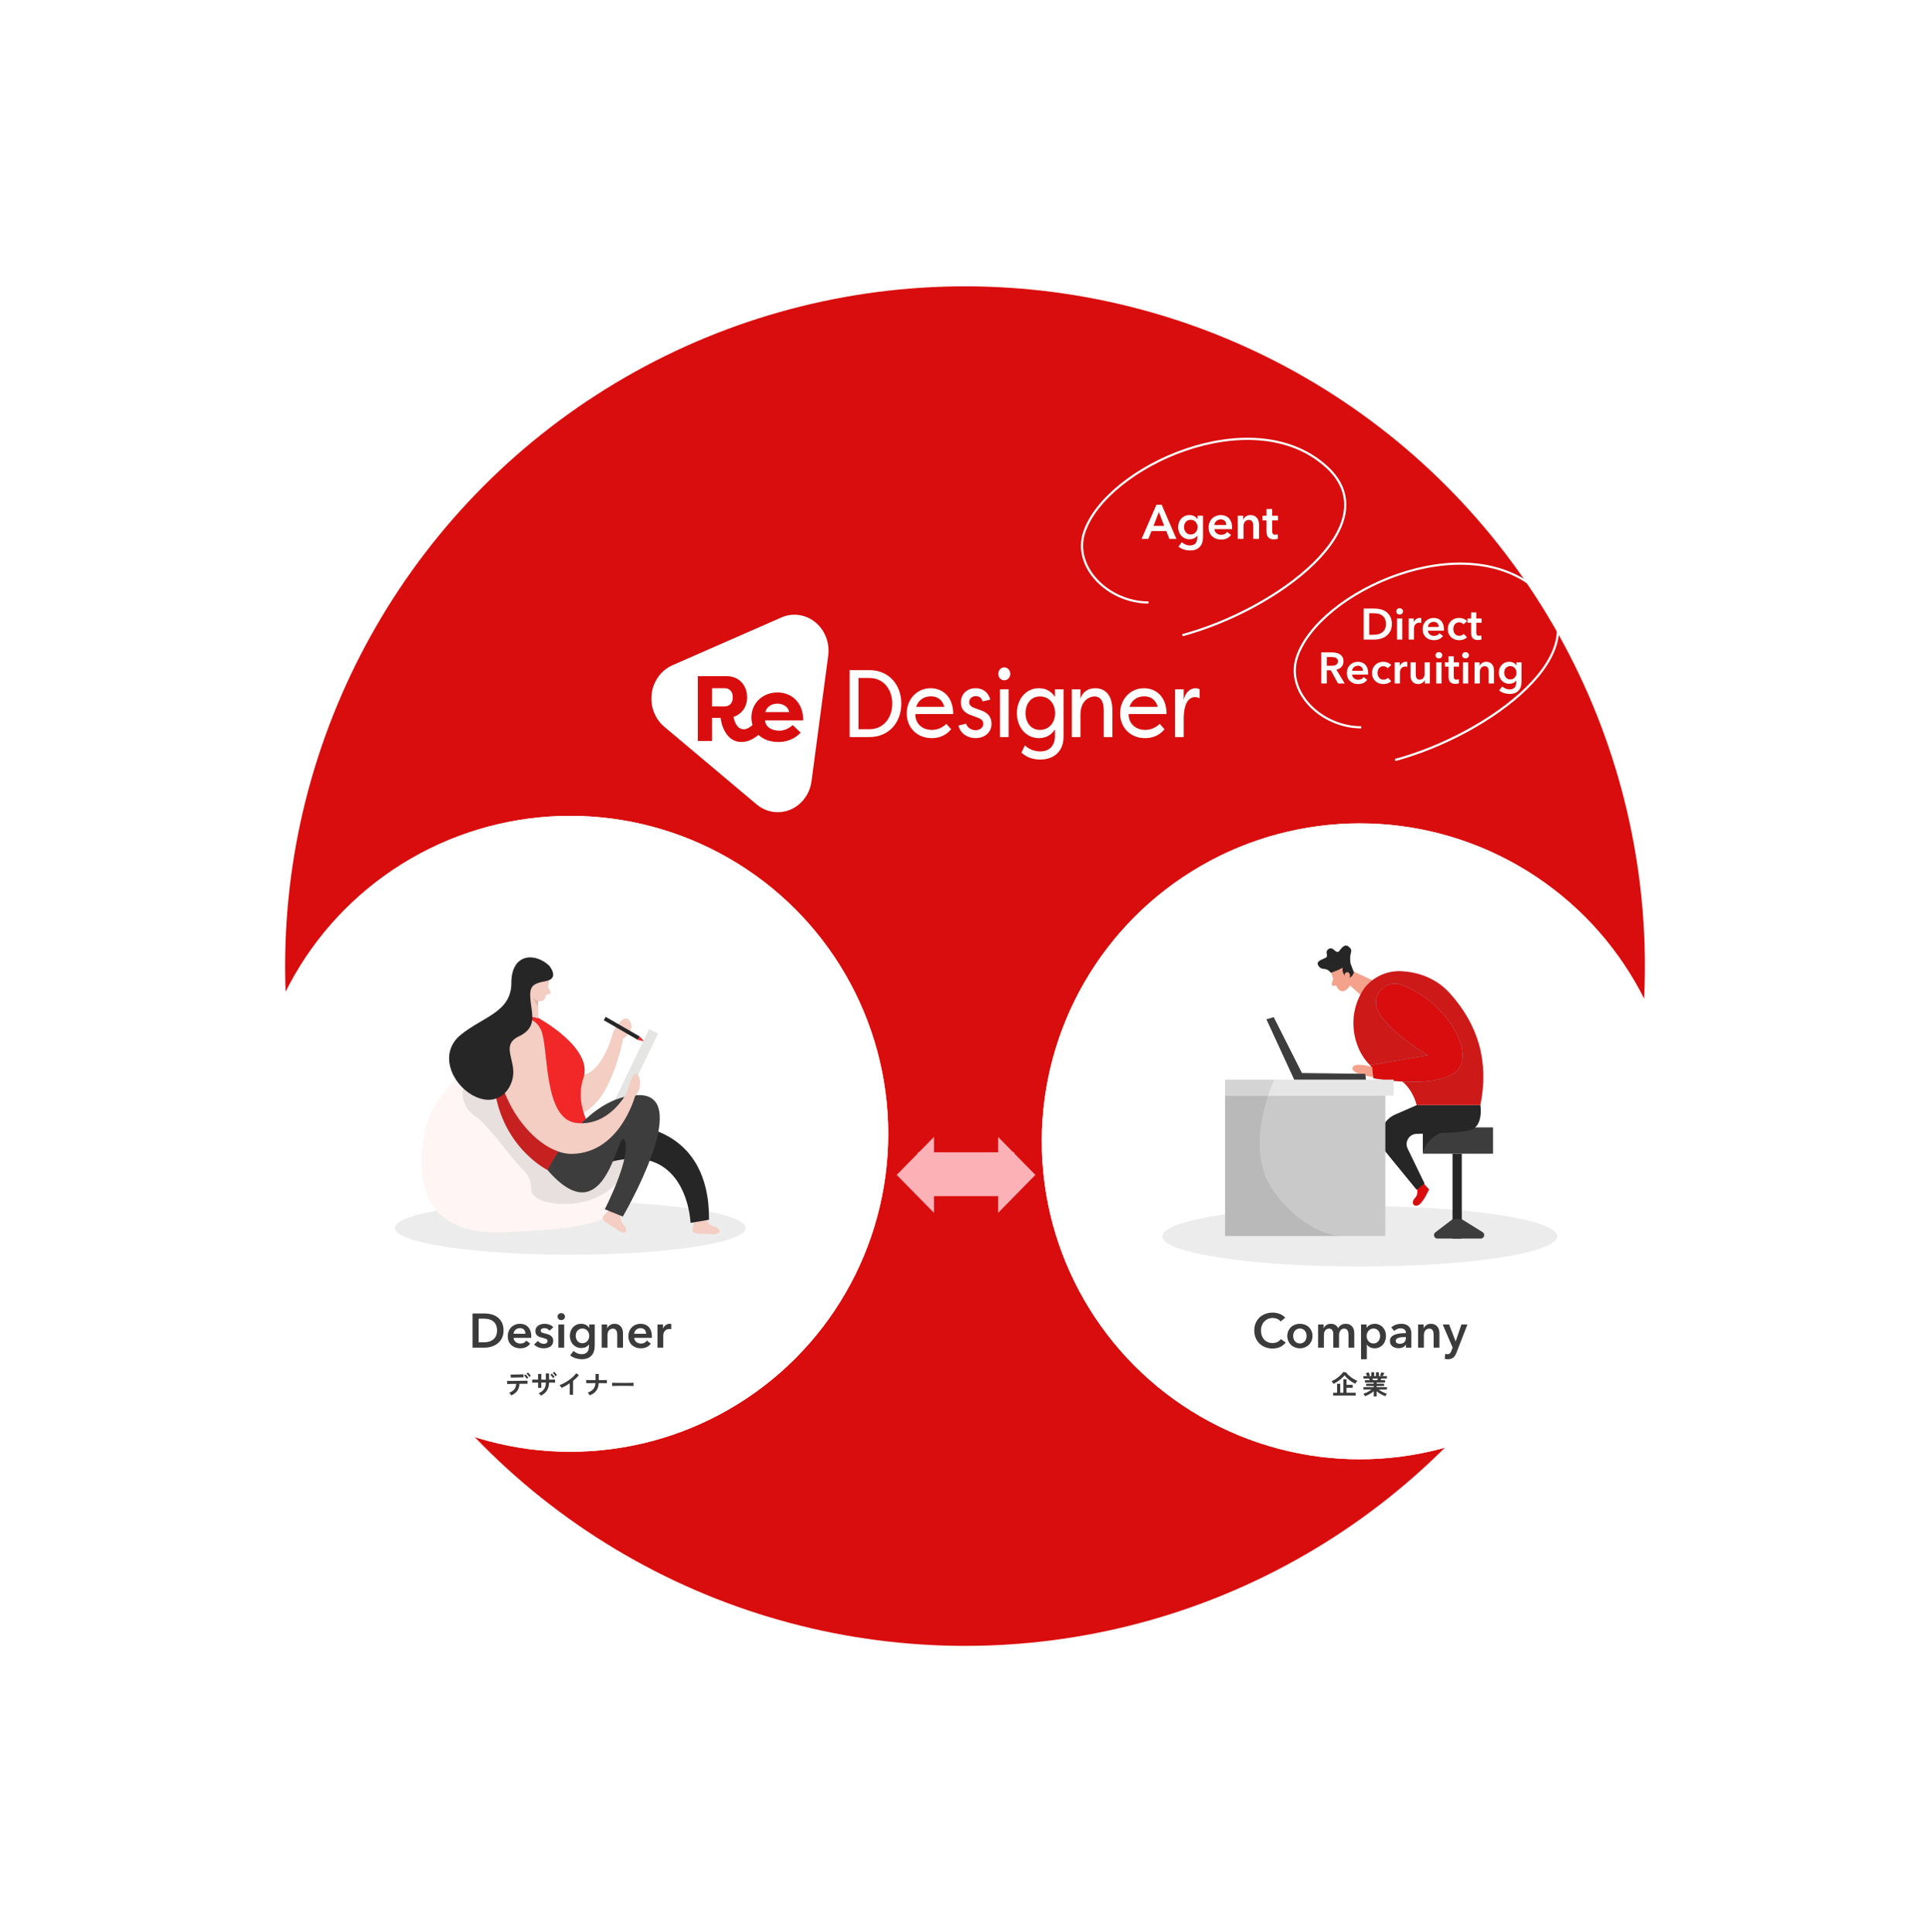 <svg width="880" height="881" viewBox="0 0 880 881" fill="none" xmlns="http://www.w3.org/2000/svg">
<g filter="url(#filter0_d_23_369)">
<circle cx="440" cy="440.577" r="310" fill="#D90D0D"/>
</g>
<path d="M523.655 274.758C505.425 274.758 489.073 258.627 494.377 242.717C504.32 212.886 571.041 182.141 604.861 212.886C634.029 239.403 582.212 278.072 539.123 289.673" stroke="white"/>
<path d="M620.652 331.67C602.422 331.67 586.07 315.539 591.373 299.629C601.317 269.798 668.037 239.053 701.858 269.798C731.025 296.315 679.208 334.984 636.119 346.585" stroke="white"/>
<g filter="url(#filter1_d_23_369)">
<circle cx="259.989" cy="537.056" r="145" fill="white"/>
<circle cx="259.989" cy="537.056" r="144.5" stroke="white"/>
</g>
<g filter="url(#filter2_d_23_369)">
<circle cx="620.011" cy="540.483" r="145" fill="white"/>
<circle cx="620.011" cy="540.483" r="144.5" stroke="white"/>
</g>
<g clip-path="url(#clip0_23_369)">
<path d="M645.967 541.615C645.967 541.615 647.027 544.509 645.153 546.362C643.28 548.216 644.4 550.616 646.633 549.622C648.867 548.629 651.6 542.402 651.6 542.402L649.047 539.602L645.967 541.615Z" fill="#D90D0D"/>
<path d="M620.011 577.598C669.717 577.598 710.011 571.428 710.011 563.817C710.011 556.206 669.717 550.036 620.011 550.036C570.306 550.036 530.011 556.206 530.011 563.817C530.011 571.428 570.306 577.598 620.011 577.598Z" fill="#ECECEC"/>
<path d="M606.864 443.388C606.864 443.388 608.197 448.155 610.091 450.935C610.877 452.062 612.424 452.342 613.551 451.561C614.938 450.581 616.525 448.848 616.131 446.228L616.031 441.647C615.791 439.781 614.391 438.274 612.551 437.887C609.224 436.974 605.917 440.534 606.857 443.394L606.864 443.388Z" fill="#F4A28C"/>
<path d="M611.337 440.307L626.018 447.134L621.678 454.955L612.964 447.054L611.337 440.307Z" fill="#F4A28C"/>
<path d="M606.57 443.394C606.897 443.801 607.597 443.307 608.084 443.154C609.537 442.681 610.93 442.041 612.237 441.241C611.87 442.841 612.484 444.501 613.804 445.474C616.077 447.161 617.351 443.474 617.351 443.474L615.791 439.42L615.651 438.274C615.531 436.834 615.677 435.387 616.084 434.007C616.211 433.353 615.991 432.687 615.511 432.233C613.984 430.42 612.477 431.08 610.844 433.433C609.21 435.787 608.084 431.353 605.863 432.733C603.643 434.113 606.083 435.847 604.443 436.78C602.803 437.714 599.69 438.24 601.216 440.527C601.723 441.347 602.623 441.854 603.59 441.861C604.73 441.861 605.803 442.394 606.51 443.287L606.57 443.394Z" fill="#262626"/>
<path d="M613.257 445.528C613.257 445.528 612.631 443.734 614.024 443.374C615.417 443.014 616.337 445.601 614.604 446.521L613.257 445.528Z" fill="#F4A28C"/>
<path d="M622.665 449.855L623.705 448.808C627.725 444.754 633.279 442.607 638.979 442.894C645.646 443.254 654.36 445.434 661.214 453.115C674.102 467.556 678.995 484.224 674.995 504.005H645.92C645.92 504.005 643.433 491.784 631.659 489.558C619.884 487.331 610.777 465.702 622.665 449.855Z" fill="#CE1919"/>
<path d="M607.85 446.348L607.217 448.608C607.097 449.028 607.35 449.468 607.77 449.581C607.884 449.615 608.004 449.621 608.117 449.601L610.01 449.281L607.85 446.348Z" fill="#F4A28C"/>
<path d="M638.746 449.075C634.346 447.488 629.492 449.768 627.905 454.169C627.232 456.035 627.239 458.082 627.919 459.942C627.959 460.036 627.992 460.129 628.032 460.229C631.719 469.703 651.047 481.271 651.047 481.271L624.952 485.704L626.185 491.705C626.185 491.705 653.754 496.992 663.848 488.745C673.115 481.211 660.174 456.809 638.746 449.075Z" fill="#68E1FD"/>
<path d="M638.746 449.075C634.346 447.488 629.492 449.768 627.905 454.169C627.232 456.035 627.239 458.082 627.919 459.942C627.959 460.036 627.992 460.129 628.032 460.229C631.719 469.703 651.047 481.271 651.047 481.271L624.952 485.704L626.185 491.705C626.185 491.705 653.754 496.992 663.848 488.745C673.115 481.211 660.174 456.809 638.746 449.075Z" fill="#D90D0D"/>
<path d="M625.672 486.631C625.672 486.631 617.444 484.031 616.704 486.958C615.964 489.885 626.078 491.211 626.078 491.211L625.672 486.631Z" fill="#F4A28C"/>
<path d="M635.432 492.351H558.58V499.685H635.432V492.351Z" fill="#E6E6E6"/>
<path d="M622.845 492.351L622.485 489.704L593.636 489.344L580.762 463.842L577.428 464.842L590.096 492.351H622.845Z" fill="#3D3D3D"/>
<path d="M666.515 526.127H662.294V564.836H666.515V526.127Z" fill="#262626"/>
<path d="M662.295 556.016H666.515L675.982 561.883C676.729 562.35 676.962 563.33 676.496 564.077C676.202 564.543 675.695 564.83 675.142 564.83H655.434C654.554 564.83 653.841 564.11 653.847 563.23C653.847 562.737 654.081 562.27 654.474 561.97L662.295 556.016Z" fill="#3D3D3D"/>
<path d="M680.742 514.126H648.8V526.127H680.742V514.126Z" fill="#3D3D3D"/>
<path d="M648.8 514.126H671.802C671.802 514.126 661.634 513.646 655.047 517.6C648.98 521.24 648.8 526.127 648.8 526.127V514.126Z" fill="#262626"/>
<path d="M674.995 504.012C674.995 504.012 676.595 513.813 670.155 515.48C665.961 516.566 653.88 516.94 645.94 517.073C643.36 517.113 641.306 519.233 641.346 521.807C641.359 522.487 641.519 523.16 641.813 523.78L649.527 539.702L645.92 542.595L631.985 525.534C628.085 520.767 628.792 513.746 633.559 509.846C634.352 509.199 635.232 508.659 636.172 508.253L645.92 504.012H674.995Z" fill="#262626"/>
<path d="M631.665 499.678H558.58V563.67H631.665V499.678Z" fill="#C9C9C9"/>
<path opacity="0.08" d="M581.035 492.351C581.035 492.351 566.034 523.533 581.035 543.688C596.036 563.843 611.337 563.69 611.337 563.69H558.58V492.351H581.035Z" fill="black"/>
</g>
<g clip-path="url(#clip1_23_369)">
<path d="M259.985 572.192C304.166 572.192 339.982 566.742 339.982 560.018C339.982 553.295 304.166 547.845 259.985 547.845C215.804 547.845 179.989 553.295 179.989 560.018C179.989 566.742 215.804 572.192 259.985 572.192Z" fill="#ECECEC"/>
<path d="M212.763 487.114C212.763 487.114 197.778 500.69 194.743 512.341C190.279 529.487 186.79 563.907 230.03 561.969C273.27 560.032 293.66 557.62 283.465 524.582C273.27 491.545 212.763 487.114 212.763 487.114Z" fill="#FFF5F5"/>
<path opacity="0.09" d="M211.13 496.253C210.215 501.333 212.498 506.455 216.881 509.178C222.747 513.046 231.784 526.791 238.782 533.741C240.99 535.929 242.21 538.917 242.169 542.026C242.169 543.279 242.677 544.668 244.33 546.023C249.194 549.999 269.605 551.984 281.019 539.75C292.434 527.516 277.381 521.46 277.381 521.46L227.212 494.302L211.13 496.253Z" fill="#040000"/>
<path d="M322.03 556.144C322.03 556.144 323.094 558.853 325.763 559.436C328.432 560.018 329.882 563.324 324.049 562.823C318.216 562.322 315.012 563.202 315.852 559.998C316.692 556.794 316.313 556.313 316.313 556.313L322.03 556.144Z" fill="#F4CDC3"/>
<path d="M282.862 553.888C282.862 553.888 282.415 556.74 284.4 558.63C286.384 560.52 285.964 564.049 281.216 560.662C276.467 557.275 273.249 556.388 275.6 554.057C277.951 551.727 277.869 551.117 277.869 551.117L282.862 553.888Z" fill="#F4CDC3"/>
<path d="M287.956 513.344C287.956 513.344 323.622 513.71 323.277 556.245L314.863 557.675C314.863 557.675 313.244 512.755 266.895 534.155L269.313 516.46L287.956 513.344Z" fill="#262626"/>
<path d="M290.754 474.189L293.85 475.016L291.648 472.645L290.754 474.189Z" fill="#F22727"/>
<path d="M242.102 495.243C242.102 495.243 248.266 510.824 263.312 508.081C278.357 505.337 284.075 473.776 284.075 473.776C284.075 473.776 290.022 469.908 287.143 465.593C284.264 461.278 279.583 470.612 279.583 470.612C279.583 470.612 273.1 497.208 259.071 488.584L242.102 495.243Z" fill="#F4CDC3"/>
<path d="M242.291 463.594L245.543 464.272C245.543 464.272 270.675 477.915 266.001 491.579C261.327 505.242 271.535 518.215 271.535 518.215L249.682 533.606C249.682 533.606 221.135 519.441 225.41 480.422C225.41 480.422 227.395 462.246 242.291 463.594Z" fill="#F22727"/>
<path d="M295.928 469.331L279.011 504.515L283.132 506.496L300.049 471.312L295.928 469.331Z" fill="#E5E5E4"/>
<path d="M241.099 446.456L236.574 462.409L245.543 464.272L245.238 451.916L241.099 446.456Z" fill="#F4CDC3"/>
<path opacity="0.31" d="M245.421 454.618C244.33 454.192 243.389 453.46 242.711 452.512C242.711 452.512 242.481 455.54 245.421 458.907V454.618Z" fill="#C67E70"/>
<path d="M250.386 446.957C250.386 446.957 249.939 451.997 248.517 455.147C247.947 456.427 246.444 456.996 245.17 456.427C245.157 456.427 245.143 456.413 245.129 456.407C243.551 455.668 241.634 454.212 241.546 451.482L240.828 446.869C240.733 444.945 241.864 443.17 243.646 442.438C246.83 440.86 250.813 443.868 250.386 446.957Z" fill="#F4CDC3"/>
<path d="M244.337 450.249C244.337 450.249 244.642 448.325 243.172 448.217C241.702 448.109 241.248 450.886 243.172 451.489L244.337 450.249Z" fill="#F4CDC3"/>
<path d="M249.939 450.08L250.989 452.247C251.186 452.654 251.016 453.135 250.61 453.331C250.501 453.385 250.386 453.412 250.264 453.412H248.3L249.939 450.08Z" fill="#F4CDC3"/>
<path d="M276.172 463.71L275.281 465.253L290.757 474.189L291.648 472.646L276.172 463.71Z" fill="#262626"/>
<path opacity="0.18" d="M254.695 525.131L249.682 533.606C249.682 533.606 231.507 524.799 226.297 500.968C221.088 477.136 238.274 486.423 238.274 486.423L254.695 525.131Z" fill="#040000"/>
<path d="M249.682 533.606C249.682 533.606 266.522 499.274 291.424 499.403C316.326 499.531 283.973 554.802 283.973 554.802L275.762 551.462C275.762 551.462 287.956 527.753 284.853 520.118C281.751 512.484 277.009 565.146 249.682 533.606Z" fill="#3D3D3D"/>
<path d="M235.273 465.518C235.273 465.518 242.765 461.718 246.572 469.44C250.379 477.163 247.378 510.377 262.83 512.118C278.282 513.859 286.12 497.763 286.12 497.763C286.12 497.763 287.394 490.989 289.507 489.865C291.621 488.74 293.484 495.86 289.507 500.026C289.507 500.026 282.692 525.626 261.056 526.201C239.419 526.777 213.941 483.05 235.273 465.518Z" fill="#F4CDC3"/>
<path d="M250.42 440.386C250.42 440.386 255.345 446.178 248.97 447.39C242.596 448.603 241.282 449.748 241.891 456.197C242.501 462.646 245.028 468.587 236.574 472.631C228.119 476.675 235.388 483.47 233.83 491.396C232.272 499.322 224.841 504.795 215.323 499.389C205.805 493.983 199.932 480.151 210.134 471.866C220.336 463.581 233.166 461.569 233.166 448.21C233.166 434.851 243.829 434.16 250.42 440.386Z" fill="#262626"/>
</g>
<path fill-rule="evenodd" clip-rule="evenodd" d="M306.582 303.381L356.284 281.578C364.208 278.102 373.296 282.077 376.584 290.456C377.647 293.167 378.004 296.13 377.618 299.036L370.014 356.252C368.82 365.235 360.965 371.494 352.47 370.232C349.724 369.824 347.131 368.646 344.961 366.821L302.864 331.408C296.15 325.76 295.037 315.427 300.378 308.328C302.016 306.15 304.151 304.448 306.582 303.381Z" fill="white"/>
<path fill-rule="evenodd" clip-rule="evenodd" d="M334.41 326.924C338.284 325.699 340.643 322.236 340.643 318.056C340.643 312.862 337.316 308.343 331.251 308.343H318.154V337.903H324.639V327.388H328.556C328.893 330.513 331.041 338.368 338.032 338.368C341.023 338.368 343.526 337.027 345.825 335.114C347.92 337.124 351.005 338.368 354.986 338.368C357.892 338.368 361.977 337.481 365.052 334.103L361.43 330.64C359.914 332.076 357.682 333.216 355.449 333.216C351.449 333.216 348.964 331.231 348.838 328.529H366.231C366.231 319.914 360.503 315.775 354.523 315.775C347.574 315.775 342.605 320.801 342.605 327.177C342.605 328.368 342.768 329.515 343.089 330.593C342.025 331.785 340.261 332.582 339.295 332.582C336.347 332.582 335.168 330.049 334.41 326.924ZM324.639 322.152H330.409C332.725 322.152 334.115 320.463 334.115 318.014C334.115 315.522 332.725 313.833 330.409 313.833H324.639V322.152ZM354.439 320.885C352.417 320.885 349.722 321.814 348.964 324.728H359.787C359.366 321.941 356.544 320.885 354.439 320.885Z" fill="#D90D0D"/>
<path d="M457.9 304.34C456.364 304.34 455.191 305.648 455.191 307.305C455.191 308.962 456.364 310.226 457.9 310.226C459.436 310.226 460.649 308.962 460.649 307.305C460.649 305.648 459.436 304.34 457.9 304.34Z" fill="white"/>
<path fill-rule="evenodd" clip-rule="evenodd" d="M396.4 336.127C405.455 336.127 410.953 329.281 410.953 320.866C410.953 312.45 405.455 305.604 396.4 305.604H387.385V336.127H396.4ZM396.4 309.18C402.868 309.18 406.83 314.412 406.83 320.866C406.83 327.319 402.868 332.552 396.4 332.552H391.427V309.18H396.4Z" fill="white"/>
<path fill-rule="evenodd" clip-rule="evenodd" d="M433.685 332.552L431.502 330.11C429.481 331.985 427.297 332.857 424.872 332.857C420.385 332.857 417.231 329.848 417.353 325.619H434.615C434.615 317.552 429.642 313.846 424.306 313.846C418.04 313.846 413.431 318.947 413.431 325.313C413.431 331.505 417.797 336.607 424.831 336.607C427.823 336.607 431.098 335.691 433.685 332.552ZM424.387 317.552C422.002 317.552 419.051 318.555 417.716 322.348H430.572C429.481 318.38 426.61 317.552 424.387 317.552Z" fill="white"/>
<path d="M448.053 319.863L451.529 319.034C450.397 315.11 447.608 313.846 444.778 313.846C440.776 313.846 438.108 316.636 438.108 320.343C438.108 323.351 439.846 325.226 443.08 326.273L445.789 327.276C447.204 327.799 448.336 328.54 448.336 330.023C448.336 331.723 446.88 332.988 444.859 332.988C442.797 332.988 440.978 331.723 440.493 329.979L437.016 330.895C437.946 334.645 441.261 336.607 444.819 336.607C448.74 336.607 452.095 334.209 452.095 330.066C452.095 327.755 451.085 325.183 447.244 323.918L444.333 322.872C443.121 322.436 441.908 321.694 441.908 320.255C441.908 318.686 443.08 317.465 444.899 317.465C446.153 317.465 447.406 317.901 448.053 319.863Z" fill="white"/>
<path d="M459.881 336.127H455.959V314.325H459.881V336.127Z" fill="white"/>
<path fill-rule="evenodd" clip-rule="evenodd" d="M484.936 314.325V335.953C484.936 343.191 479.923 346.374 474.384 346.374C470.099 346.374 467.674 344.935 465.733 343.235L467.31 339.921C469.331 341.839 471.797 342.668 474.384 342.668C478.306 342.668 481.014 340.226 481.014 335.56V332.639C479.074 335.604 476.406 336.607 473.697 336.607C467.633 336.607 463.671 331.462 463.671 325.226C463.671 318.991 467.633 313.846 473.697 313.846C476.406 313.846 479.074 314.848 481.014 317.813V314.325H484.936ZM474.182 317.595C478.265 317.595 481.055 320.822 481.095 325.226C481.055 329.63 478.265 332.857 474.182 332.857C469.978 332.857 467.593 329.369 467.593 325.226C467.593 321.084 469.978 317.595 474.182 317.595Z" fill="white"/>
<path d="M503.266 323.831C503.266 319.209 501.285 317.595 499.142 317.595C497.04 317.595 492.633 319.122 492.633 326.011V336.127H488.712V314.325H492.633V318.686C493.482 315.59 496.11 313.846 499.425 313.846C503.791 313.846 507.187 316.811 507.187 323.831V336.127H503.266V323.831Z" fill="white"/>
<path fill-rule="evenodd" clip-rule="evenodd" d="M530.974 332.552L528.791 330.11C526.77 331.985 524.587 332.857 522.162 332.857C517.674 332.857 514.521 329.848 514.642 325.619H531.904C531.904 317.552 526.932 313.846 521.596 313.846C515.329 313.846 510.721 318.947 510.721 325.313C510.721 331.505 515.087 336.607 522.121 336.607C525.113 336.607 528.387 335.691 530.974 332.552ZM521.676 317.552C519.291 317.552 516.34 318.555 515.006 322.348H527.862C526.77 318.38 523.9 317.552 521.676 317.552Z" fill="white"/>
<path d="M539.723 319.252V314.325H535.802V336.127H539.723V327.886C539.723 318.598 543.523 317.901 544.858 317.901C545.585 317.901 546.353 318.075 547 318.468V314.325C546.434 314.064 545.868 313.846 545.141 313.846C542.634 313.846 540.411 315.808 539.723 319.252Z" fill="white"/>
<path d="M215.481 598.983H221.003C222.015 598.983 223.034 599.115 224.061 599.379C225.088 599.643 226.012 600.083 226.833 600.699C227.654 601.3 228.322 602.099 228.835 603.097C229.348 604.079 229.605 605.304 229.605 606.771C229.605 608.135 229.348 609.308 228.835 610.291C228.322 611.273 227.654 612.08 226.833 612.711C226.012 613.341 225.088 613.811 224.061 614.119C223.034 614.412 222.015 614.559 221.003 614.559H215.481V598.983ZM220.563 612.139C221.282 612.139 222 612.058 222.719 611.897C223.438 611.721 224.083 611.435 224.655 611.039C225.242 610.628 225.718 610.078 226.085 609.389C226.452 608.699 226.635 607.827 226.635 606.771C226.635 605.656 226.452 604.747 226.085 604.043C225.718 603.339 225.242 602.789 224.655 602.393C224.083 601.997 223.438 601.725 222.719 601.579C222 601.432 221.282 601.359 220.563 601.359H218.253V612.139H220.563ZM239.586 608.223C239.586 607.885 239.535 607.563 239.432 607.255C239.344 606.947 239.197 606.675 238.992 606.441C238.787 606.206 238.523 606.023 238.2 605.891C237.892 605.744 237.525 605.671 237.1 605.671C236.308 605.671 235.633 605.913 235.076 606.397C234.533 606.866 234.233 607.475 234.174 608.223H239.586ZM242.226 609.411C242.226 609.528 242.226 609.645 242.226 609.763C242.226 609.88 242.219 609.997 242.204 610.115H234.174C234.203 610.496 234.299 610.848 234.46 611.171C234.636 611.479 234.863 611.75 235.142 611.985C235.421 612.205 235.736 612.381 236.088 612.513C236.44 612.645 236.807 612.711 237.188 612.711C237.848 612.711 238.405 612.593 238.86 612.359C239.315 612.109 239.689 611.772 239.982 611.347L241.742 612.755C240.701 614.163 239.19 614.867 237.21 614.867C236.389 614.867 235.633 614.742 234.944 614.493C234.255 614.229 233.653 613.862 233.14 613.393C232.641 612.923 232.245 612.351 231.952 611.677C231.673 610.987 231.534 610.21 231.534 609.345C231.534 608.494 231.673 607.724 231.952 607.035C232.245 606.331 232.641 605.737 233.14 605.253C233.639 604.754 234.225 604.373 234.9 604.109C235.589 603.83 236.33 603.691 237.122 603.691C237.855 603.691 238.53 603.815 239.146 604.065C239.777 604.299 240.319 604.659 240.774 605.143C241.229 605.612 241.581 606.206 241.83 606.925C242.094 607.629 242.226 608.457 242.226 609.411ZM250.569 606.815C250.334 606.507 250.011 606.243 249.601 606.023C249.19 605.788 248.743 605.671 248.259 605.671C247.833 605.671 247.445 605.759 247.093 605.935C246.741 606.111 246.565 606.404 246.565 606.815C246.565 607.225 246.755 607.519 247.137 607.695C247.533 607.856 248.105 608.025 248.853 608.201C249.249 608.289 249.645 608.406 250.041 608.553C250.451 608.699 250.818 608.897 251.141 609.147C251.478 609.381 251.749 609.682 251.955 610.049C252.16 610.401 252.263 610.833 252.263 611.347C252.263 611.992 252.138 612.542 251.889 612.997C251.654 613.437 251.331 613.796 250.921 614.075C250.525 614.353 250.055 614.551 249.513 614.669C248.985 614.801 248.435 614.867 247.863 614.867C247.041 614.867 246.242 614.72 245.465 614.427C244.687 614.119 244.042 613.686 243.529 613.129L245.267 611.501C245.56 611.882 245.941 612.197 246.411 612.447C246.88 612.696 247.401 612.821 247.973 612.821C248.163 612.821 248.354 612.799 248.545 612.755C248.75 612.711 248.933 612.645 249.095 612.557C249.271 612.454 249.41 612.322 249.513 612.161C249.615 611.999 249.667 611.801 249.667 611.567C249.667 611.127 249.461 610.811 249.051 610.621C248.655 610.43 248.053 610.239 247.247 610.049C246.851 609.961 246.462 609.851 246.081 609.719C245.714 609.572 245.384 609.389 245.091 609.169C244.797 608.934 244.563 608.648 244.387 608.311C244.211 607.973 244.123 607.555 244.123 607.057C244.123 606.47 244.24 605.964 244.475 605.539C244.724 605.113 245.047 604.769 245.443 604.505C245.839 604.226 246.286 604.021 246.785 603.889C247.283 603.757 247.797 603.691 248.325 603.691C249.087 603.691 249.828 603.823 250.547 604.087C251.28 604.351 251.859 604.754 252.285 605.297L250.569 606.815ZM254.602 603.999H257.242V614.559H254.602V603.999ZM254.228 600.413C254.228 599.987 254.382 599.621 254.69 599.313C255.013 598.99 255.416 598.829 255.9 598.829C256.384 598.829 256.787 598.983 257.11 599.291C257.447 599.584 257.616 599.958 257.616 600.413C257.616 600.867 257.447 601.249 257.11 601.557C256.787 601.85 256.384 601.997 255.9 601.997C255.416 601.997 255.013 601.843 254.69 601.535C254.382 601.212 254.228 600.838 254.228 600.413ZM271.181 603.999V613.613C271.181 614.566 271.064 615.424 270.829 616.187C270.594 616.964 270.228 617.617 269.729 618.145C269.245 618.687 268.629 619.105 267.881 619.399C267.133 619.692 266.246 619.839 265.219 619.839C264.794 619.839 264.339 619.802 263.855 619.729C263.386 619.655 262.916 619.545 262.447 619.399C261.992 619.252 261.552 619.069 261.127 618.849C260.702 618.629 260.32 618.379 259.983 618.101L261.501 616.055C262.014 616.539 262.594 616.905 263.239 617.155C263.884 617.419 264.537 617.551 265.197 617.551C265.828 617.551 266.356 617.455 266.781 617.265C267.221 617.089 267.566 616.839 267.815 616.517C268.079 616.194 268.262 615.813 268.365 615.373C268.482 614.933 268.541 614.449 268.541 613.921V613.151H268.497C268.116 613.664 267.624 614.06 267.023 614.339C266.436 614.603 265.776 614.735 265.043 614.735C264.251 614.735 263.532 614.588 262.887 614.295C262.242 614.001 261.692 613.605 261.237 613.107C260.797 612.608 260.452 612.029 260.203 611.369C259.954 610.694 259.829 609.983 259.829 609.235C259.829 608.472 259.946 607.753 260.181 607.079C260.43 606.404 260.775 605.817 261.215 605.319C261.67 604.82 262.212 604.424 262.843 604.131C263.488 603.837 264.207 603.691 264.999 603.691C265.747 603.691 266.444 603.845 267.089 604.153C267.734 604.461 268.248 604.937 268.629 605.583H268.673V603.999H271.181ZM265.549 605.847C265.065 605.847 264.632 605.935 264.251 606.111C263.884 606.287 263.569 606.529 263.305 606.837C263.056 607.13 262.858 607.482 262.711 607.893C262.579 608.303 262.513 608.743 262.513 609.213C262.513 609.638 262.579 610.049 262.711 610.445C262.858 610.841 263.056 611.2 263.305 611.523C263.569 611.831 263.884 612.08 264.251 612.271C264.632 612.461 265.058 612.557 265.527 612.557C266.011 612.557 266.444 612.469 266.825 612.293C267.221 612.102 267.551 611.853 267.815 611.545C268.094 611.237 268.306 610.885 268.453 610.489C268.6 610.078 268.673 609.653 268.673 609.213C268.673 608.758 268.6 608.325 268.453 607.915C268.306 607.504 268.094 607.145 267.815 606.837C267.551 606.529 267.228 606.287 266.847 606.111C266.466 605.935 266.033 605.847 265.549 605.847ZM274.345 603.999H276.853V605.693H276.897C277.132 605.165 277.535 604.703 278.107 604.307C278.694 603.896 279.383 603.691 280.175 603.691C280.865 603.691 281.451 603.815 281.935 604.065C282.434 604.299 282.837 604.615 283.145 605.011C283.468 605.407 283.703 605.861 283.849 606.375C283.996 606.888 284.069 607.416 284.069 607.959V614.559H281.429V608.707C281.429 608.399 281.407 608.076 281.363 607.739C281.319 607.401 281.224 607.101 281.077 606.837C280.931 606.558 280.725 606.331 280.461 606.155C280.212 605.979 279.875 605.891 279.449 605.891C279.024 605.891 278.657 605.979 278.349 606.155C278.041 606.316 277.785 606.529 277.579 606.793C277.389 607.057 277.242 607.365 277.139 607.717C277.037 608.054 276.985 608.399 276.985 608.751V614.559H274.345V603.999ZM294.586 608.223C294.586 607.885 294.535 607.563 294.432 607.255C294.344 606.947 294.197 606.675 293.992 606.441C293.787 606.206 293.523 606.023 293.2 605.891C292.892 605.744 292.525 605.671 292.1 605.671C291.308 605.671 290.633 605.913 290.076 606.397C289.533 606.866 289.233 607.475 289.174 608.223H294.586ZM297.226 609.411C297.226 609.528 297.226 609.645 297.226 609.763C297.226 609.88 297.219 609.997 297.204 610.115H289.174C289.203 610.496 289.299 610.848 289.46 611.171C289.636 611.479 289.863 611.75 290.142 611.985C290.421 612.205 290.736 612.381 291.088 612.513C291.44 612.645 291.807 612.711 292.188 612.711C292.848 612.711 293.405 612.593 293.86 612.359C294.315 612.109 294.689 611.772 294.982 611.347L296.742 612.755C295.701 614.163 294.19 614.867 292.21 614.867C291.389 614.867 290.633 614.742 289.944 614.493C289.255 614.229 288.653 613.862 288.14 613.393C287.641 612.923 287.245 612.351 286.952 611.677C286.673 610.987 286.534 610.21 286.534 609.345C286.534 608.494 286.673 607.724 286.952 607.035C287.245 606.331 287.641 605.737 288.14 605.253C288.639 604.754 289.225 604.373 289.9 604.109C290.589 603.83 291.33 603.691 292.122 603.691C292.855 603.691 293.53 603.815 294.146 604.065C294.777 604.299 295.319 604.659 295.774 605.143C296.229 605.612 296.581 606.206 296.83 606.925C297.094 607.629 297.226 608.457 297.226 609.411ZM299.783 603.999H302.313V605.759H302.357C302.65 605.143 303.061 604.644 303.589 604.263C304.117 603.881 304.733 603.691 305.437 603.691C305.539 603.691 305.649 603.698 305.767 603.713C305.884 603.713 305.987 603.727 306.075 603.757V606.177C305.899 606.133 305.745 606.103 305.613 606.089C305.495 606.074 305.378 606.067 305.261 606.067C304.659 606.067 304.175 606.177 303.809 606.397C303.442 606.617 303.156 606.881 302.951 607.189C302.745 607.497 302.606 607.812 302.533 608.135C302.459 608.457 302.423 608.714 302.423 608.905V614.559H299.783V603.999Z" fill="#262626" fill-opacity="0.9"/>
<path d="M527.286 230.185H529.684L536.394 245.761H533.226L531.774 242.197H525.02L523.612 245.761H520.51L527.286 230.185ZM530.806 239.821L528.408 233.485L525.966 239.821H530.806ZM548.539 235.201V244.815C548.539 245.769 548.421 246.627 548.187 247.389C547.952 248.167 547.585 248.819 547.087 249.347C546.603 249.89 545.987 250.308 545.239 250.601C544.491 250.895 543.603 251.041 542.577 251.041C542.151 251.041 541.697 251.005 541.213 250.931C540.743 250.858 540.274 250.748 539.805 250.601C539.35 250.455 538.91 250.271 538.485 250.051C538.059 249.831 537.678 249.582 537.341 249.303L538.859 247.257C539.372 247.741 539.951 248.108 540.597 248.357C541.242 248.621 541.895 248.753 542.555 248.753C543.185 248.753 543.713 248.658 544.139 248.467C544.579 248.291 544.923 248.042 545.173 247.719C545.437 247.397 545.62 247.015 545.723 246.575C545.84 246.135 545.899 245.651 545.899 245.123V244.353H545.855C545.473 244.867 544.982 245.263 544.381 245.541C543.794 245.805 543.134 245.937 542.401 245.937C541.609 245.937 540.89 245.791 540.245 245.497C539.599 245.204 539.049 244.808 538.595 244.309C538.155 243.811 537.81 243.231 537.561 242.571C537.311 241.897 537.187 241.185 537.187 240.437C537.187 239.675 537.304 238.956 537.539 238.281C537.788 237.607 538.133 237.02 538.573 236.521C539.027 236.023 539.57 235.627 540.201 235.333C540.846 235.04 541.565 234.893 542.357 234.893C543.105 234.893 543.801 235.047 544.447 235.355C545.092 235.663 545.605 236.14 545.987 236.785H546.031V235.201H548.539ZM542.907 237.049C542.423 237.049 541.99 237.137 541.609 237.313C541.242 237.489 540.927 237.731 540.663 238.039C540.413 238.333 540.215 238.685 540.069 239.095C539.937 239.506 539.871 239.946 539.871 240.415C539.871 240.841 539.937 241.251 540.069 241.647C540.215 242.043 540.413 242.403 540.663 242.725C540.927 243.033 541.242 243.283 541.609 243.473C541.99 243.664 542.415 243.759 542.885 243.759C543.369 243.759 543.801 243.671 544.183 243.495C544.579 243.305 544.909 243.055 545.173 242.747C545.451 242.439 545.664 242.087 545.811 241.691C545.957 241.281 546.031 240.855 546.031 240.415C546.031 239.961 545.957 239.528 545.811 239.117C545.664 238.707 545.451 238.347 545.173 238.039C544.909 237.731 544.586 237.489 544.205 237.313C543.823 237.137 543.391 237.049 542.907 237.049ZM559.139 239.425C559.139 239.088 559.088 238.765 558.985 238.457C558.897 238.149 558.75 237.878 558.545 237.643C558.34 237.409 558.076 237.225 557.753 237.093C557.445 236.947 557.078 236.873 556.653 236.873C555.861 236.873 555.186 237.115 554.629 237.599C554.086 238.069 553.786 238.677 553.727 239.425H559.139ZM561.779 240.613C561.779 240.731 561.779 240.848 561.779 240.965C561.779 241.083 561.772 241.2 561.757 241.317H553.727C553.756 241.699 553.852 242.051 554.013 242.373C554.189 242.681 554.416 242.953 554.695 243.187C554.974 243.407 555.289 243.583 555.641 243.715C555.993 243.847 556.36 243.913 556.741 243.913C557.401 243.913 557.958 243.796 558.413 243.561C558.868 243.312 559.242 242.975 559.535 242.549L561.295 243.957C560.254 245.365 558.743 246.069 556.763 246.069C555.942 246.069 555.186 245.945 554.497 245.695C553.808 245.431 553.206 245.065 552.693 244.595C552.194 244.126 551.798 243.554 551.505 242.879C551.226 242.19 551.087 241.413 551.087 240.547C551.087 239.697 551.226 238.927 551.505 238.237C551.798 237.533 552.194 236.939 552.693 236.455C553.192 235.957 553.778 235.575 554.453 235.311C555.142 235.033 555.883 234.893 556.675 234.893C557.408 234.893 558.083 235.018 558.699 235.267C559.33 235.502 559.872 235.861 560.327 236.345C560.782 236.815 561.134 237.409 561.383 238.127C561.647 238.831 561.779 239.66 561.779 240.613ZM564.336 235.201H566.844V236.895H566.888C567.123 236.367 567.526 235.905 568.098 235.509C568.685 235.099 569.374 234.893 570.166 234.893C570.855 234.893 571.442 235.018 571.926 235.267C572.425 235.502 572.828 235.817 573.136 236.213C573.459 236.609 573.693 237.064 573.84 237.577C573.987 238.091 574.06 238.619 574.06 239.161V245.761H571.42V239.909C571.42 239.601 571.398 239.279 571.354 238.941C571.31 238.604 571.215 238.303 571.068 238.039C570.921 237.761 570.716 237.533 570.452 237.357C570.203 237.181 569.865 237.093 569.44 237.093C569.015 237.093 568.648 237.181 568.34 237.357C568.032 237.519 567.775 237.731 567.57 237.995C567.379 238.259 567.233 238.567 567.13 238.919C567.027 239.257 566.976 239.601 566.976 239.953V245.761H564.336V235.201ZM575.623 237.313V235.201H577.471V232.143H580.067V235.201H582.707V237.313H580.067V242.219C580.067 242.689 580.147 243.077 580.309 243.385C580.485 243.693 580.866 243.847 581.453 243.847C581.629 243.847 581.819 243.833 582.025 243.803C582.23 243.759 582.413 243.701 582.575 243.627L582.663 245.695C582.428 245.783 582.149 245.849 581.827 245.893C581.504 245.952 581.196 245.981 580.903 245.981C580.199 245.981 579.627 245.886 579.187 245.695C578.747 245.49 578.395 245.219 578.131 244.881C577.881 244.529 577.705 244.133 577.603 243.693C577.515 243.239 577.471 242.755 577.471 242.241V237.313H575.623Z" fill="white"/>
<path d="M621.782 277.513H626.802C627.722 277.513 628.648 277.633 629.582 277.873C630.515 278.113 631.355 278.513 632.102 279.073C632.848 279.62 633.455 280.347 633.922 281.253C634.388 282.147 634.622 283.26 634.622 284.593C634.622 285.833 634.388 286.9 633.922 287.793C633.455 288.687 632.848 289.42 632.102 289.993C631.355 290.567 630.515 290.993 629.582 291.273C628.648 291.54 627.722 291.673 626.802 291.673H621.782V277.513ZM626.402 289.473C627.055 289.473 627.708 289.4 628.362 289.253C629.015 289.093 629.602 288.833 630.122 288.473C630.655 288.1 631.088 287.6 631.422 286.973C631.755 286.347 631.922 285.553 631.922 284.593C631.922 283.58 631.755 282.753 631.422 282.113C631.088 281.473 630.655 280.973 630.122 280.613C629.602 280.253 629.015 280.007 628.362 279.873C627.708 279.74 627.055 279.673 626.402 279.673H624.302V289.473H626.402ZM636.975 282.073H639.375V291.673H636.975V282.073ZM636.635 278.813C636.635 278.427 636.775 278.093 637.055 277.813C637.348 277.52 637.715 277.373 638.155 277.373C638.595 277.373 638.962 277.513 639.255 277.793C639.562 278.06 639.715 278.4 639.715 278.813C639.715 279.227 639.562 279.573 639.255 279.853C638.962 280.12 638.595 280.253 638.155 280.253C637.715 280.253 637.348 280.113 637.055 279.833C636.775 279.54 636.635 279.2 636.635 278.813ZM642.287 282.073H644.587V283.673H644.627C644.893 283.113 645.267 282.66 645.747 282.313C646.227 281.967 646.787 281.793 647.427 281.793C647.52 281.793 647.62 281.8 647.727 281.813C647.833 281.813 647.927 281.827 648.007 281.853V284.053C647.847 284.013 647.707 283.987 647.587 283.973C647.48 283.96 647.373 283.953 647.267 283.953C646.72 283.953 646.28 284.053 645.947 284.253C645.613 284.453 645.353 284.693 645.167 284.973C644.98 285.253 644.853 285.54 644.787 285.833C644.72 286.127 644.687 286.36 644.687 286.533V291.673H642.287V282.073ZM655.98 285.913C655.98 285.607 655.934 285.313 655.84 285.033C655.76 284.753 655.627 284.507 655.44 284.293C655.254 284.08 655.014 283.913 654.72 283.793C654.44 283.66 654.107 283.593 653.72 283.593C653 283.593 652.387 283.813 651.88 284.253C651.387 284.68 651.114 285.233 651.06 285.913H655.98ZM658.38 286.993C658.38 287.1 658.38 287.207 658.38 287.313C658.38 287.42 658.374 287.527 658.36 287.633H651.06C651.087 287.98 651.174 288.3 651.32 288.593C651.48 288.873 651.687 289.12 651.94 289.333C652.194 289.533 652.48 289.693 652.8 289.813C653.12 289.933 653.454 289.993 653.8 289.993C654.4 289.993 654.907 289.887 655.32 289.673C655.734 289.447 656.074 289.14 656.34 288.753L657.94 290.033C656.994 291.313 655.62 291.953 653.82 291.953C653.074 291.953 652.387 291.84 651.76 291.613C651.134 291.373 650.587 291.04 650.12 290.613C649.667 290.187 649.307 289.667 649.04 289.053C648.787 288.427 648.66 287.72 648.66 286.933C648.66 286.16 648.787 285.46 649.04 284.833C649.307 284.193 649.667 283.653 650.12 283.213C650.574 282.76 651.107 282.413 651.72 282.173C652.347 281.92 653.02 281.793 653.74 281.793C654.407 281.793 655.02 281.907 655.58 282.133C656.154 282.347 656.647 282.673 657.06 283.113C657.474 283.54 657.794 284.08 658.02 284.733C658.26 285.373 658.38 286.127 658.38 286.993ZM667.265 284.733C667.078 284.467 666.798 284.247 666.425 284.073C666.051 283.887 665.671 283.793 665.285 283.793C664.845 283.793 664.458 283.887 664.125 284.073C663.791 284.247 663.511 284.48 663.285 284.773C663.071 285.067 662.911 285.4 662.805 285.773C662.698 286.133 662.645 286.5 662.645 286.873C662.645 287.247 662.698 287.62 662.805 287.993C662.925 288.353 663.098 288.68 663.325 288.973C663.551 289.267 663.831 289.507 664.165 289.693C664.511 289.867 664.911 289.953 665.365 289.953C665.738 289.953 666.111 289.88 666.485 289.733C666.858 289.587 667.158 289.373 667.385 289.093L668.885 290.613C668.485 291.04 667.971 291.373 667.345 291.613C666.731 291.84 666.065 291.953 665.345 291.953C664.638 291.953 663.965 291.84 663.325 291.613C662.698 291.387 662.145 291.053 661.665 290.613C661.198 290.173 660.825 289.64 660.545 289.013C660.278 288.387 660.145 287.673 660.145 286.873C660.145 286.1 660.278 285.4 660.545 284.773C660.825 284.147 661.198 283.613 661.665 283.173C662.131 282.733 662.671 282.393 663.285 282.153C663.911 281.913 664.578 281.793 665.285 281.793C665.991 281.793 666.671 281.927 667.325 282.193C667.991 282.46 668.518 282.827 668.905 283.293L667.265 284.733ZM669.09 283.993V282.073H670.77V279.293H673.13V282.073H675.53V283.993H673.13V288.453C673.13 288.88 673.204 289.233 673.35 289.513C673.51 289.793 673.857 289.933 674.39 289.933C674.55 289.933 674.724 289.92 674.91 289.893C675.097 289.853 675.264 289.8 675.41 289.733L675.49 291.613C675.277 291.693 675.024 291.753 674.73 291.793C674.437 291.847 674.157 291.873 673.89 291.873C673.25 291.873 672.73 291.787 672.33 291.613C671.93 291.427 671.61 291.18 671.37 290.873C671.144 290.553 670.984 290.193 670.89 289.793C670.81 289.38 670.77 288.94 670.77 288.473V283.993H669.09ZM602.436 297.513H607.356C608.023 297.513 608.669 297.587 609.296 297.733C609.923 297.867 610.476 298.093 610.956 298.413C611.449 298.733 611.843 299.153 612.136 299.673C612.429 300.193 612.576 300.827 612.576 301.573C612.576 302.6 612.283 303.44 611.696 304.093C611.123 304.733 610.336 305.167 609.336 305.393L613.116 311.673H610.076L606.796 305.673H604.956V311.673H602.436V297.513ZM607.016 303.613C607.376 303.613 607.736 303.587 608.096 303.533C608.456 303.48 608.776 303.38 609.056 303.233C609.349 303.087 609.589 302.88 609.776 302.613C609.963 302.333 610.056 301.98 610.056 301.553C610.056 301.167 609.969 300.853 609.796 300.613C609.623 300.36 609.403 300.16 609.136 300.013C608.869 299.867 608.563 299.767 608.216 299.713C607.883 299.66 607.556 299.633 607.236 299.633H604.956V303.613H607.016ZM621.42 305.913C621.42 305.607 621.373 305.313 621.28 305.033C621.2 304.753 621.066 304.507 620.88 304.293C620.693 304.08 620.453 303.913 620.16 303.793C619.88 303.66 619.546 303.593 619.16 303.593C618.44 303.593 617.826 303.813 617.32 304.253C616.826 304.68 616.553 305.233 616.5 305.913H621.42ZM623.82 306.993C623.82 307.1 623.82 307.207 623.82 307.313C623.82 307.42 623.813 307.527 623.8 307.633H616.5C616.526 307.98 616.613 308.3 616.76 308.593C616.92 308.873 617.126 309.12 617.38 309.333C617.633 309.533 617.92 309.693 618.24 309.813C618.56 309.933 618.893 309.993 619.24 309.993C619.84 309.993 620.346 309.887 620.76 309.673C621.173 309.447 621.513 309.14 621.78 308.753L623.38 310.033C622.433 311.313 621.06 311.953 619.26 311.953C618.513 311.953 617.826 311.84 617.2 311.613C616.573 311.373 616.026 311.04 615.56 310.613C615.106 310.187 614.746 309.667 614.48 309.053C614.226 308.427 614.1 307.72 614.1 306.933C614.1 306.16 614.226 305.46 614.48 304.833C614.746 304.193 615.106 303.653 615.56 303.213C616.013 302.76 616.546 302.413 617.16 302.173C617.786 301.92 618.46 301.793 619.18 301.793C619.846 301.793 620.46 301.907 621.02 302.133C621.593 302.347 622.086 302.673 622.5 303.113C622.913 303.54 623.233 304.08 623.46 304.733C623.7 305.373 623.82 306.127 623.82 306.993ZM632.704 304.733C632.517 304.467 632.237 304.247 631.864 304.073C631.491 303.887 631.111 303.793 630.724 303.793C630.284 303.793 629.897 303.887 629.564 304.073C629.231 304.247 628.951 304.48 628.724 304.773C628.511 305.067 628.351 305.4 628.244 305.773C628.137 306.133 628.084 306.5 628.084 306.873C628.084 307.247 628.137 307.62 628.244 307.993C628.364 308.353 628.537 308.68 628.764 308.973C628.991 309.267 629.271 309.507 629.604 309.693C629.951 309.867 630.351 309.953 630.804 309.953C631.177 309.953 631.551 309.88 631.924 309.733C632.297 309.587 632.597 309.373 632.824 309.093L634.324 310.613C633.924 311.04 633.411 311.373 632.784 311.613C632.171 311.84 631.504 311.953 630.784 311.953C630.077 311.953 629.404 311.84 628.764 311.613C628.137 311.387 627.584 311.053 627.104 310.613C626.637 310.173 626.264 309.64 625.984 309.013C625.717 308.387 625.584 307.673 625.584 306.873C625.584 306.1 625.717 305.4 625.984 304.773C626.264 304.147 626.637 303.613 627.104 303.173C627.571 302.733 628.111 302.393 628.724 302.153C629.351 301.913 630.017 301.793 630.724 301.793C631.431 301.793 632.111 301.927 632.764 302.193C633.431 302.46 633.957 302.827 634.344 303.293L632.704 304.733ZM635.91 302.073H638.21V303.673H638.25C638.516 303.113 638.89 302.66 639.37 302.313C639.85 301.967 640.41 301.793 641.05 301.793C641.143 301.793 641.243 301.8 641.35 301.813C641.456 301.813 641.55 301.827 641.63 301.853V304.053C641.47 304.013 641.33 303.987 641.21 303.973C641.103 303.96 640.996 303.953 640.89 303.953C640.343 303.953 639.903 304.053 639.57 304.253C639.236 304.453 638.976 304.693 638.79 304.973C638.603 305.253 638.476 305.54 638.41 305.833C638.343 306.127 638.31 306.36 638.31 306.533V311.673H635.91V302.073ZM651.955 311.673H649.675V310.133H649.635C649.422 310.613 649.048 311.04 648.515 311.413C647.995 311.773 647.375 311.953 646.655 311.953C646.028 311.953 645.488 311.847 645.035 311.633C644.595 311.407 644.228 311.113 643.935 310.753C643.655 310.393 643.448 309.98 643.315 309.513C643.182 309.047 643.115 308.567 643.115 308.073V302.073H645.515V307.393C645.515 307.673 645.535 307.967 645.575 308.273C645.615 308.58 645.702 308.86 645.835 309.113C645.968 309.353 646.148 309.553 646.375 309.713C646.615 309.873 646.928 309.953 647.315 309.953C647.688 309.953 648.015 309.88 648.295 309.733C648.588 309.573 648.822 309.373 648.995 309.133C649.182 308.893 649.322 308.62 649.415 308.313C649.508 307.993 649.555 307.673 649.555 307.353V302.073H651.955V311.673ZM654.876 302.073H657.276V311.673H654.876V302.073ZM654.536 298.813C654.536 298.427 654.676 298.093 654.956 297.813C655.249 297.52 655.616 297.373 656.056 297.373C656.496 297.373 656.862 297.513 657.156 297.793C657.462 298.06 657.616 298.4 657.616 298.813C657.616 299.227 657.462 299.573 657.156 299.853C656.862 300.12 656.496 300.253 656.056 300.253C655.616 300.253 655.249 300.113 654.956 299.833C654.676 299.54 654.536 299.2 654.536 298.813ZM658.807 303.993V302.073H660.487V299.293H662.847V302.073H665.247V303.993H662.847V308.453C662.847 308.88 662.92 309.233 663.067 309.513C663.227 309.793 663.574 309.933 664.107 309.933C664.267 309.933 664.44 309.92 664.627 309.893C664.814 309.853 664.98 309.8 665.127 309.733L665.207 311.613C664.994 311.693 664.74 311.753 664.447 311.793C664.154 311.847 663.874 311.873 663.607 311.873C662.967 311.873 662.447 311.787 662.047 311.613C661.647 311.427 661.327 311.18 661.087 310.873C660.86 310.553 660.7 310.193 660.607 309.793C660.527 309.38 660.487 308.94 660.487 308.473V303.993H658.807ZM667.024 302.073H669.424V311.673H667.024V302.073ZM666.684 298.813C666.684 298.427 666.824 298.093 667.104 297.813C667.397 297.52 667.764 297.373 668.204 297.373C668.644 297.373 669.011 297.513 669.304 297.793C669.611 298.06 669.764 298.4 669.764 298.813C669.764 299.227 669.611 299.573 669.304 299.853C669.011 300.12 668.644 300.253 668.204 300.253C667.764 300.253 667.397 300.113 667.104 299.833C666.824 299.54 666.684 299.2 666.684 298.813ZM672.336 302.073H674.616V303.613H674.656C674.869 303.133 675.236 302.713 675.756 302.353C676.289 301.98 676.916 301.793 677.636 301.793C678.262 301.793 678.796 301.907 679.236 302.133C679.689 302.347 680.056 302.633 680.336 302.993C680.629 303.353 680.842 303.767 680.976 304.233C681.109 304.7 681.176 305.18 681.176 305.673V311.673H678.776V306.353C678.776 306.073 678.756 305.78 678.716 305.473C678.676 305.167 678.589 304.893 678.456 304.653C678.322 304.4 678.136 304.193 677.896 304.033C677.669 303.873 677.362 303.793 676.976 303.793C676.589 303.793 676.256 303.873 675.976 304.033C675.696 304.18 675.462 304.373 675.276 304.613C675.102 304.853 674.969 305.133 674.876 305.453C674.782 305.76 674.736 306.073 674.736 306.393V311.673H672.336V302.073ZM693.736 302.073V310.813C693.736 311.68 693.629 312.46 693.416 313.153C693.203 313.86 692.869 314.453 692.416 314.933C691.976 315.427 691.416 315.807 690.736 316.073C690.056 316.34 689.249 316.473 688.316 316.473C687.929 316.473 687.516 316.44 687.076 316.373C686.649 316.307 686.223 316.207 685.796 316.073C685.383 315.94 684.983 315.773 684.596 315.573C684.209 315.373 683.863 315.147 683.556 314.893L684.936 313.033C685.403 313.473 685.929 313.807 686.516 314.033C687.103 314.273 687.696 314.393 688.296 314.393C688.869 314.393 689.349 314.307 689.736 314.133C690.136 313.973 690.449 313.747 690.676 313.453C690.916 313.16 691.083 312.813 691.176 312.413C691.283 312.013 691.336 311.573 691.336 311.093V310.393H691.296C690.949 310.86 690.503 311.22 689.956 311.473C689.423 311.713 688.823 311.833 688.156 311.833C687.436 311.833 686.783 311.7 686.196 311.433C685.609 311.167 685.109 310.807 684.696 310.353C684.296 309.9 683.983 309.373 683.756 308.773C683.529 308.16 683.416 307.513 683.416 306.833C683.416 306.14 683.523 305.487 683.736 304.873C683.963 304.26 684.276 303.727 684.676 303.273C685.089 302.82 685.583 302.46 686.156 302.193C686.743 301.927 687.396 301.793 688.116 301.793C688.796 301.793 689.429 301.933 690.016 302.213C690.603 302.493 691.069 302.927 691.416 303.513H691.456V302.073H693.736ZM688.616 303.753C688.176 303.753 687.783 303.833 687.436 303.993C687.103 304.153 686.816 304.373 686.576 304.653C686.349 304.92 686.169 305.24 686.036 305.613C685.916 305.987 685.856 306.387 685.856 306.813C685.856 307.2 685.916 307.573 686.036 307.933C686.169 308.293 686.349 308.62 686.576 308.913C686.816 309.193 687.103 309.42 687.436 309.593C687.783 309.767 688.169 309.853 688.596 309.853C689.036 309.853 689.429 309.773 689.776 309.613C690.136 309.44 690.436 309.213 690.676 308.933C690.929 308.653 691.123 308.333 691.256 307.973C691.389 307.6 691.456 307.213 691.456 306.813C691.456 306.4 691.389 306.007 691.256 305.633C691.123 305.26 690.929 304.933 690.676 304.653C690.436 304.373 690.143 304.153 689.796 303.993C689.449 303.833 689.056 303.753 688.616 303.753Z" fill="white"/>
<path d="M583.888 602.635C583.478 602.077 582.942 601.674 582.282 601.425C581.622 601.161 580.977 601.029 580.346 601.029C579.54 601.029 578.806 601.175 578.146 601.469C577.486 601.762 576.914 602.165 576.43 602.679C575.961 603.192 575.594 603.793 575.33 604.483C575.081 605.172 574.956 605.92 574.956 606.727C574.956 607.577 575.081 608.355 575.33 609.059C575.58 609.763 575.932 610.371 576.386 610.885C576.856 611.383 577.413 611.772 578.058 612.051C578.704 612.329 579.43 612.469 580.236 612.469C581.072 612.469 581.813 612.307 582.458 611.985C583.104 611.647 583.624 611.207 584.02 610.665L586.242 612.227C585.553 613.092 584.71 613.767 583.712 614.251C582.715 614.72 581.549 614.955 580.214 614.955C578.997 614.955 577.875 614.757 576.848 614.361C575.836 613.95 574.964 613.385 574.23 612.667C573.497 611.933 572.925 611.068 572.514 610.071C572.104 609.059 571.898 607.944 571.898 606.727C571.898 605.48 572.111 604.358 572.536 603.361C572.976 602.349 573.57 601.491 574.318 600.787C575.081 600.083 575.976 599.54 577.002 599.159C578.029 598.777 579.144 598.587 580.346 598.587C580.845 598.587 581.366 598.638 581.908 598.741C582.451 598.829 582.972 598.975 583.47 599.181C583.969 599.371 584.438 599.613 584.878 599.907C585.318 600.2 585.692 600.552 586 600.963L583.888 602.635ZM586.959 609.235C586.959 608.399 587.105 607.643 587.399 606.969C587.707 606.279 588.117 605.693 588.631 605.209C589.144 604.725 589.753 604.351 590.457 604.087C591.161 603.823 591.909 603.691 592.701 603.691C593.493 603.691 594.241 603.823 594.945 604.087C595.649 604.351 596.257 604.725 596.771 605.209C597.284 605.693 597.687 606.279 597.981 606.969C598.289 607.643 598.443 608.399 598.443 609.235C598.443 610.071 598.289 610.833 597.981 611.523C597.687 612.212 597.284 612.806 596.771 613.305C596.257 613.789 595.649 614.17 594.945 614.449C594.241 614.727 593.493 614.867 592.701 614.867C591.909 614.867 591.161 614.727 590.457 614.449C589.753 614.17 589.144 613.789 588.631 613.305C588.117 612.806 587.707 612.212 587.399 611.523C587.105 610.833 586.959 610.071 586.959 609.235ZM589.643 609.235C589.643 609.645 589.701 610.056 589.819 610.467C589.951 610.877 590.141 611.244 590.391 611.567C590.64 611.889 590.955 612.153 591.337 612.359C591.718 612.564 592.173 612.667 592.701 612.667C593.229 612.667 593.683 612.564 594.065 612.359C594.446 612.153 594.761 611.889 595.011 611.567C595.26 611.244 595.443 610.877 595.561 610.467C595.693 610.056 595.759 609.645 595.759 609.235C595.759 608.824 595.693 608.421 595.561 608.025C595.443 607.614 595.26 607.247 595.011 606.925C594.761 606.602 594.446 606.345 594.065 606.155C593.683 605.949 593.229 605.847 592.701 605.847C592.173 605.847 591.718 605.949 591.337 606.155C590.955 606.345 590.64 606.602 590.391 606.925C590.141 607.247 589.951 607.614 589.819 608.025C589.701 608.421 589.643 608.824 589.643 609.235ZM613.608 603.691C614.298 603.691 614.884 603.815 615.368 604.065C615.867 604.299 616.27 604.615 616.578 605.011C616.901 605.407 617.136 605.861 617.282 606.375C617.429 606.888 617.502 607.416 617.502 607.959V614.559H614.862V608.707C614.862 608.399 614.84 608.076 614.796 607.739C614.752 607.401 614.657 607.101 614.51 606.837C614.364 606.558 614.158 606.331 613.894 606.155C613.645 605.979 613.308 605.891 612.882 605.891C612.472 605.891 612.12 605.979 611.826 606.155C611.533 606.331 611.291 606.558 611.1 606.837C610.91 607.115 610.77 607.431 610.682 607.783C610.594 608.12 610.55 608.457 610.55 608.795V614.559H607.91V608.179C607.91 607.519 607.749 606.976 607.426 606.551C607.118 606.111 606.627 605.891 605.952 605.891C605.556 605.891 605.212 605.979 604.918 606.155C604.625 606.316 604.383 606.529 604.192 606.793C604.016 607.057 603.877 607.365 603.774 607.717C603.686 608.054 603.642 608.399 603.642 608.751V614.559H601.002V603.999H603.51V605.693H603.554C603.672 605.429 603.826 605.179 604.016 604.945C604.222 604.71 604.456 604.497 604.72 604.307C604.999 604.116 605.314 603.969 605.666 603.867C606.018 603.749 606.407 603.691 606.832 603.691C607.654 603.691 608.336 603.874 608.878 604.241C609.421 604.607 609.839 605.091 610.132 605.693C610.484 605.047 610.954 604.556 611.54 604.219C612.127 603.867 612.816 603.691 613.608 603.691ZM623.105 603.999V605.473H623.171C623.303 605.267 623.471 605.062 623.677 604.857C623.897 604.637 624.161 604.446 624.469 604.285C624.777 604.109 625.121 603.969 625.503 603.867C625.899 603.749 626.339 603.691 626.823 603.691C627.571 603.691 628.26 603.837 628.891 604.131C629.521 604.409 630.064 604.798 630.519 605.297C630.973 605.795 631.325 606.382 631.575 607.057C631.824 607.731 631.949 608.457 631.949 609.235C631.949 610.012 631.824 610.745 631.575 611.435C631.34 612.109 630.995 612.703 630.541 613.217C630.101 613.715 629.558 614.119 628.913 614.427C628.282 614.72 627.563 614.867 626.757 614.867C626.009 614.867 625.319 614.713 624.689 614.405C624.073 614.097 623.596 613.679 623.259 613.151H623.215V619.839H620.575V603.999H623.105ZM629.265 609.235C629.265 608.824 629.199 608.421 629.067 608.025C628.949 607.614 628.766 607.247 628.517 606.925C628.267 606.602 627.952 606.345 627.571 606.155C627.189 605.949 626.742 605.847 626.229 605.847C625.745 605.847 625.312 605.949 624.931 606.155C624.549 606.36 624.219 606.624 623.941 606.947C623.677 607.269 623.471 607.636 623.325 608.047C623.193 608.457 623.127 608.868 623.127 609.279C623.127 609.689 623.193 610.1 623.325 610.511C623.471 610.907 623.677 611.266 623.941 611.589C624.219 611.911 624.549 612.175 624.931 612.381C625.312 612.571 625.745 612.667 626.229 612.667C626.742 612.667 627.189 612.564 627.571 612.359C627.952 612.153 628.267 611.889 628.517 611.567C628.766 611.244 628.949 610.877 629.067 610.467C629.199 610.056 629.265 609.645 629.265 609.235ZM641.053 613.217H640.987C640.723 613.686 640.297 614.075 639.711 614.383C639.124 614.676 638.457 614.823 637.709 614.823C637.283 614.823 636.836 614.764 636.367 614.647C635.912 614.544 635.487 614.368 635.091 614.119C634.709 613.855 634.387 613.517 634.123 613.107C633.873 612.681 633.749 612.161 633.749 611.545C633.749 610.753 633.969 610.122 634.409 609.653C634.863 609.183 635.443 608.824 636.147 608.575C636.851 608.325 637.628 608.164 638.479 608.091C639.344 608.003 640.187 607.959 641.009 607.959V607.695C641.009 607.035 640.767 606.551 640.283 606.243C639.813 605.92 639.249 605.759 638.589 605.759C638.031 605.759 637.496 605.876 636.983 606.111C636.469 606.345 636.044 606.631 635.707 606.969L634.343 605.363C634.944 604.805 635.633 604.387 636.411 604.109C637.203 603.83 638.002 603.691 638.809 603.691C639.747 603.691 640.517 603.823 641.119 604.087C641.735 604.351 642.219 604.695 642.571 605.121C642.923 605.546 643.165 606.023 643.297 606.551C643.443 607.079 643.517 607.607 643.517 608.135V614.559H641.053V613.217ZM641.009 609.741H640.415C639.989 609.741 639.542 609.763 639.073 609.807C638.603 609.836 638.171 609.917 637.775 610.049C637.379 610.166 637.049 610.342 636.785 610.577C636.521 610.797 636.389 611.105 636.389 611.501C636.389 611.75 636.44 611.963 636.543 612.139C636.66 612.3 636.807 612.432 636.983 612.535C637.159 612.637 637.357 612.711 637.577 612.755C637.797 612.799 638.017 612.821 638.237 612.821C639.146 612.821 639.835 612.579 640.305 612.095C640.774 611.611 641.009 610.951 641.009 610.115V609.741ZM646.592 603.999H649.1V605.693H649.144C649.379 605.165 649.782 604.703 650.354 604.307C650.941 603.896 651.63 603.691 652.422 603.691C653.112 603.691 653.698 603.815 654.182 604.065C654.681 604.299 655.084 604.615 655.392 605.011C655.715 605.407 655.95 605.861 656.096 606.375C656.243 606.888 656.316 607.416 656.316 607.959V614.559H653.676V608.707C653.676 608.399 653.654 608.076 653.61 607.739C653.566 607.401 653.471 607.101 653.324 606.837C653.178 606.558 652.972 606.331 652.708 606.155C652.459 605.979 652.122 605.891 651.696 605.891C651.271 605.891 650.904 605.979 650.596 606.155C650.288 606.316 650.032 606.529 649.826 606.793C649.636 607.057 649.489 607.365 649.386 607.717C649.284 608.054 649.232 608.399 649.232 608.751V614.559H646.592V603.999ZM657.813 603.999H660.739L663.687 611.677H663.731L666.349 603.999H669.099L664.105 616.825C663.914 617.309 663.709 617.734 663.489 618.101C663.269 618.482 663.005 618.797 662.697 619.047C662.389 619.311 662.022 619.509 661.597 619.641C661.186 619.773 660.688 619.839 660.101 619.839C659.881 619.839 659.654 619.824 659.419 619.795C659.199 619.78 658.972 619.743 658.737 619.685L658.957 617.397C659.133 617.455 659.302 617.492 659.463 617.507C659.639 617.536 659.8 617.551 659.947 617.551C660.226 617.551 660.46 617.514 660.651 617.441C660.842 617.382 661.003 617.279 661.135 617.133C661.267 617.001 661.384 616.832 661.487 616.627C661.59 616.421 661.7 616.179 661.817 615.901L662.345 614.559L657.813 603.999Z" fill="#262626" fill-opacity="0.9"/>
<path d="M233.133 636.353C233.077 636.233 232.993 636.093 232.881 635.933C232.769 635.773 232.649 635.621 232.521 635.477C232.393 635.325 232.277 635.205 232.173 635.117C233.253 634.701 234.041 634.173 234.537 633.533C235.033 632.893 235.313 632.073 235.377 631.073C234.745 631.081 234.137 631.089 233.553 631.097C232.977 631.105 232.485 631.117 232.077 631.133C231.669 631.141 231.397 631.149 231.261 631.157L231.189 629.741C231.285 629.749 231.513 629.753 231.873 629.753C232.233 629.753 232.677 629.753 233.205 629.753C233.733 629.745 234.305 629.737 234.921 629.729C235.545 629.721 236.165 629.713 236.781 629.705C237.397 629.697 237.969 629.689 238.497 629.681C239.033 629.673 239.481 629.665 239.841 629.657C240.209 629.641 240.441 629.629 240.537 629.621L240.549 631.037C240.437 631.029 240.201 631.025 239.841 631.025C239.481 631.025 239.045 631.029 238.533 631.037C238.021 631.037 237.469 631.041 236.877 631.049C236.805 632.353 236.461 633.429 235.845 634.277C235.237 635.117 234.333 635.809 233.133 636.353ZM232.905 628.253L232.821 626.849C232.917 626.849 233.113 626.849 233.409 626.849C233.713 626.849 234.069 626.845 234.477 626.837C234.893 626.829 235.325 626.821 235.773 626.813C236.229 626.805 236.661 626.797 237.069 626.789C237.485 626.773 237.837 626.761 238.125 626.753C238.421 626.745 238.613 626.737 238.701 626.729L238.725 628.133C238.621 628.125 238.421 628.125 238.125 628.133C237.837 628.133 237.489 628.137 237.081 628.145C236.681 628.145 236.261 628.153 235.821 628.169C235.389 628.177 234.969 628.185 234.561 628.193C234.161 628.201 233.813 628.213 233.517 628.229C233.221 628.237 233.017 628.245 232.905 628.253ZM241.317 627.905C241.165 627.649 240.969 627.377 240.729 627.089C240.489 626.801 240.273 626.569 240.081 626.393L240.753 625.889C240.865 625.993 241.005 626.141 241.173 626.333C241.341 626.517 241.501 626.709 241.653 626.909C241.813 627.101 241.937 627.265 242.025 627.401L241.317 627.905ZM240.189 628.769C240.101 628.601 239.985 628.421 239.841 628.229C239.697 628.037 239.549 627.853 239.397 627.677C239.245 627.501 239.105 627.353 238.977 627.233L239.649 626.741C239.761 626.845 239.897 626.993 240.057 627.185C240.225 627.369 240.385 627.561 240.537 627.761C240.697 627.961 240.817 628.129 240.897 628.265L240.189 628.769ZM246.621 636.449C246.517 636.281 246.373 636.085 246.189 635.861C246.005 635.637 245.821 635.461 245.637 635.333C246.733 634.869 247.545 634.253 248.073 633.485C248.609 632.709 248.893 631.709 248.925 630.485H246.813V632.885H245.373V630.497C244.765 630.505 244.213 630.513 243.717 630.521C243.229 630.521 242.885 630.529 242.685 630.545V629.105C242.781 629.105 242.957 629.109 243.213 629.117C243.477 629.125 243.797 629.133 244.173 629.141C244.549 629.141 244.949 629.145 245.373 629.153C245.373 628.473 245.369 627.921 245.361 627.497C245.353 627.073 245.337 626.769 245.313 626.585H246.873C246.857 626.761 246.841 627.069 246.825 627.509C246.817 627.949 246.813 628.501 246.813 629.165H248.925C248.925 628.885 248.921 628.565 248.913 628.205C248.905 627.837 248.897 627.485 248.889 627.149C248.881 626.805 248.869 626.533 248.853 626.333H250.365V629.153C250.965 629.145 251.513 629.137 252.009 629.129C252.505 629.121 252.865 629.113 253.089 629.105V630.545C252.881 630.529 252.525 630.521 252.021 630.521C251.525 630.513 250.973 630.505 250.365 630.497C250.333 631.969 250.005 633.181 249.381 634.133C248.757 635.085 247.837 635.857 246.621 636.449ZM252.153 628.457C252.009 628.201 251.817 627.925 251.577 627.629C251.345 627.333 251.133 627.097 250.941 626.921L251.613 626.429C251.725 626.533 251.861 626.681 252.021 626.873C252.189 627.057 252.349 627.249 252.501 627.449C252.661 627.649 252.781 627.817 252.861 627.953L252.153 628.457ZM253.269 627.593C253.125 627.337 252.933 627.065 252.693 626.777C252.453 626.489 252.237 626.257 252.045 626.081L252.717 625.577C252.829 625.681 252.965 625.829 253.125 626.021C253.293 626.205 253.457 626.397 253.617 626.597C253.777 626.789 253.897 626.953 253.977 627.089L253.269 627.593ZM259.797 636.029V630.833C259.189 631.249 258.565 631.637 257.925 631.997C257.293 632.349 256.673 632.657 256.065 632.921C256.001 632.801 255.913 632.661 255.801 632.501C255.689 632.341 255.569 632.185 255.441 632.033C255.321 631.881 255.201 631.761 255.081 631.673C255.777 631.425 256.497 631.101 257.241 630.701C257.985 630.301 258.701 629.857 259.389 629.369C260.085 628.881 260.721 628.369 261.297 627.833C261.873 627.297 262.341 626.765 262.701 626.237L263.949 627.089C263.605 627.545 263.205 627.997 262.749 628.445C262.301 628.885 261.817 629.313 261.297 629.729V636.029H259.797ZM268.893 636.317C268.789 636.133 268.653 635.917 268.485 635.669C268.317 635.413 268.153 635.221 267.993 635.093C268.777 634.781 269.417 634.433 269.913 634.049C270.409 633.657 270.785 633.193 271.041 632.657C271.305 632.121 271.461 631.481 271.509 630.737C270.861 630.737 270.241 630.741 269.649 630.749C269.057 630.749 268.553 630.753 268.137 630.761C267.721 630.761 267.449 630.765 267.321 630.773L267.261 629.333C267.389 629.341 267.665 629.349 268.089 629.357C268.513 629.357 269.025 629.361 269.625 629.369C270.233 629.369 270.869 629.369 271.533 629.369V626.561H273.021V629.369C273.613 629.369 274.165 629.369 274.677 629.369C275.197 629.361 275.637 629.357 275.997 629.357C276.357 629.349 276.597 629.341 276.717 629.333V630.773C276.621 630.765 276.393 630.761 276.033 630.761C275.673 630.753 275.229 630.749 274.701 630.749C274.173 630.741 273.609 630.737 273.009 630.737C272.961 631.617 272.789 632.409 272.493 633.113C272.205 633.809 271.765 634.425 271.173 634.961C270.589 635.489 269.829 635.941 268.893 636.317ZM279.093 632.057C279.101 631.945 279.105 631.793 279.105 631.601C279.105 631.409 279.105 631.217 279.105 631.025C279.105 630.833 279.101 630.681 279.093 630.569C279.245 630.577 279.513 630.585 279.897 630.593C280.289 630.601 280.753 630.609 281.289 630.617C281.833 630.625 282.413 630.633 283.029 630.641C283.645 630.641 284.261 630.641 284.877 630.641C285.493 630.641 286.073 630.637 286.617 630.629C287.169 630.621 287.645 630.613 288.045 630.605C288.445 630.597 288.729 630.585 288.897 630.569C288.889 630.673 288.881 630.821 288.873 631.013C288.873 631.205 288.873 631.401 288.873 631.601C288.881 631.793 288.885 631.941 288.885 632.045C288.685 632.037 288.389 632.029 287.997 632.021C287.613 632.013 287.161 632.005 286.641 631.997C286.129 631.989 285.581 631.985 284.997 631.985C284.421 631.985 283.837 631.985 283.245 631.985C282.653 631.985 282.089 631.989 281.553 631.997C281.017 632.005 280.533 632.013 280.101 632.021C279.677 632.029 279.341 632.041 279.093 632.057Z" fill="#262626" fill-opacity="0.9"/>
<path d="M607.851 636.389V635.117H609.651V631.049H611.079V635.117H612.519V628.973H613.959V631.529H616.767V632.849H613.959V635.117H618.147V636.389H607.851ZM608.007 631.097C607.927 630.921 607.799 630.713 607.623 630.473C607.447 630.233 607.279 630.029 607.119 629.861C607.615 629.669 608.127 629.413 608.655 629.093C609.191 628.773 609.703 628.417 610.191 628.025C610.679 627.633 611.119 627.233 611.511 626.825C611.903 626.417 612.207 626.033 612.423 625.673L613.767 625.865C614.039 626.257 614.371 626.645 614.763 627.029C615.163 627.405 615.595 627.765 616.059 628.109C616.523 628.445 616.999 628.749 617.487 629.021C617.975 629.285 618.447 629.501 618.903 629.669C618.727 629.845 618.547 630.069 618.363 630.341C618.179 630.613 618.043 630.837 617.955 631.013C617.331 630.725 616.711 630.377 616.095 629.969C615.487 629.561 614.923 629.121 614.403 628.649C613.883 628.169 613.439 627.685 613.071 627.197C612.831 627.525 612.507 627.877 612.099 628.253C611.699 628.629 611.259 629.001 610.779 629.369C610.299 629.729 609.815 630.061 609.327 630.365C608.847 630.669 608.407 630.913 608.007 631.097ZM626.351 636.833V634.445C625.991 634.765 625.583 635.069 625.127 635.357C624.679 635.645 624.215 635.905 623.735 636.137C623.263 636.369 622.803 636.561 622.355 636.713C622.315 636.617 622.255 636.497 622.175 636.353C622.095 636.217 622.007 636.077 621.911 635.933C621.815 635.797 621.723 635.689 621.635 635.609C622.027 635.489 622.447 635.329 622.895 635.129C623.343 634.921 623.783 634.693 624.215 634.445C624.655 634.189 625.047 633.933 625.391 633.677H621.659V632.585H626.351V632.045H622.907V631.001H626.351V630.473H622.367V629.405H624.551C624.495 629.269 624.439 629.137 624.383 629.009C624.327 628.873 624.267 628.753 624.203 628.649H621.659V627.557H623.363C623.283 627.349 623.187 627.121 623.075 626.873C622.971 626.625 622.863 626.425 622.751 626.273L623.963 625.781C624.043 625.901 624.127 626.057 624.215 626.249C624.311 626.433 624.399 626.617 624.479 626.801C624.559 626.977 624.623 627.125 624.671 627.245L623.915 627.557H625.247V625.793H626.555V627.557H627.383V625.793H628.703V627.557H630.119L629.147 627.221C629.227 627.109 629.315 626.965 629.411 626.789C629.515 626.605 629.611 626.421 629.699 626.237C629.795 626.045 629.863 625.893 629.903 625.781L631.223 626.165C631.151 626.301 631.063 626.461 630.959 626.645C630.855 626.829 630.751 627.005 630.647 627.173C630.551 627.333 630.471 627.461 630.407 627.557H632.351V628.649H629.795C629.691 628.921 629.587 629.173 629.483 629.405H631.535V630.473H627.683V631.001H631.055V632.045H627.683V632.585H632.363V633.677H628.619C628.963 633.933 629.351 634.189 629.783 634.445C630.215 634.693 630.655 634.917 631.103 635.117C631.551 635.317 631.971 635.477 632.363 635.597C632.283 635.677 632.195 635.785 632.099 635.921C632.003 636.065 631.915 636.209 631.835 636.353C631.755 636.497 631.695 636.617 631.655 636.713C631.215 636.561 630.759 636.369 630.287 636.137C629.815 635.913 629.355 635.657 628.907 635.369C628.459 635.081 628.051 634.777 627.683 634.457V636.833H626.351ZM626.051 629.405H627.959C628.015 629.293 628.071 629.173 628.127 629.045C628.183 628.909 628.239 628.777 628.295 628.649H625.727C625.791 628.777 625.851 628.909 625.907 629.045C625.963 629.181 626.011 629.301 626.051 629.405Z" fill="#262626" fill-opacity="0.9"/>
<g opacity="0.92">
<path d="M418.474 535.483H462.474" stroke="#FFBFC5" stroke-width="20"/>
<path d="M408.858 535.797L425.858 518.477L425.858 553.118L408.858 535.797Z" fill="#FFBFC5"/>
<path d="M472.089 535.797L455.089 553.118L455.089 518.477L472.089 535.797Z" fill="#FFBFC5"/>
</g>
<defs>
<filter id="filter0_d_23_369" x="0" y="0.577" width="880" height="880" filterUnits="userSpaceOnUse" color-interpolation-filters="sRGB">
<feFlood flood-opacity="0" result="BackgroundImageFix"/>
<feColorMatrix in="SourceAlpha" type="matrix" values="0 0 0 0 0 0 0 0 0 0 0 0 0 0 0 0 0 0 127 0" result="hardAlpha"/>
<feOffset/>
<feGaussianBlur stdDeviation="65"/>
<feComposite in2="hardAlpha" operator="out"/>
<feColorMatrix type="matrix" values="0 0 0 0 0.735 0 0 0 0 0 0 0 0 0 0 0 0 0 0.6 0"/>
<feBlend mode="normal" in2="BackgroundImageFix" result="effect1_dropShadow_23_369"/>
<feBlend mode="normal" in="SourceGraphic" in2="effect1_dropShadow_23_369" result="shape"/>
</filter>
<filter id="filter1_d_23_369" x="84.989" y="342.056" width="350" height="350" filterUnits="userSpaceOnUse" color-interpolation-filters="sRGB">
<feFlood flood-opacity="0" result="BackgroundImageFix"/>
<feColorMatrix in="SourceAlpha" type="matrix" values="0 0 0 0 0 0 0 0 0 0 0 0 0 0 0 0 0 0 127 0" result="hardAlpha"/>
<feOffset dy="-20"/>
<feGaussianBlur stdDeviation="15"/>
<feComposite in2="hardAlpha" operator="out"/>
<feColorMatrix type="matrix" values="0 0 0 0 1 0 0 0 0 0 0 0 0 0 0 0 0 0 0.55 0"/>
<feBlend mode="normal" in2="BackgroundImageFix" result="effect1_dropShadow_23_369"/>
<feBlend mode="normal" in="SourceGraphic" in2="effect1_dropShadow_23_369" result="shape"/>
</filter>
<filter id="filter2_d_23_369" x="445.011" y="345.483" width="350" height="350" filterUnits="userSpaceOnUse" color-interpolation-filters="sRGB">
<feFlood flood-opacity="0" result="BackgroundImageFix"/>
<feColorMatrix in="SourceAlpha" type="matrix" values="0 0 0 0 0 0 0 0 0 0 0 0 0 0 0 0 0 0 127 0" result="hardAlpha"/>
<feOffset dy="-20"/>
<feGaussianBlur stdDeviation="15"/>
<feComposite in2="hardAlpha" operator="out"/>
<feColorMatrix type="matrix" values="0 0 0 0 1 0 0 0 0 0 0 0 0 0 0 0 0 0 0.55 0"/>
<feBlend mode="normal" in2="BackgroundImageFix" result="effect1_dropShadow_23_369"/>
<feBlend mode="normal" in="SourceGraphic" in2="effect1_dropShadow_23_369" result="shape"/>
</filter>
<clipPath id="clip0_23_369">
<rect width="180" height="146.404" fill="white" transform="translate(530.011 431.193)"/>
</clipPath>
<clipPath id="clip1_23_369">
<rect width="160" height="135.593" fill="white" transform="translate(179.989 436.599)"/>
</clipPath>
</defs>
</svg>
